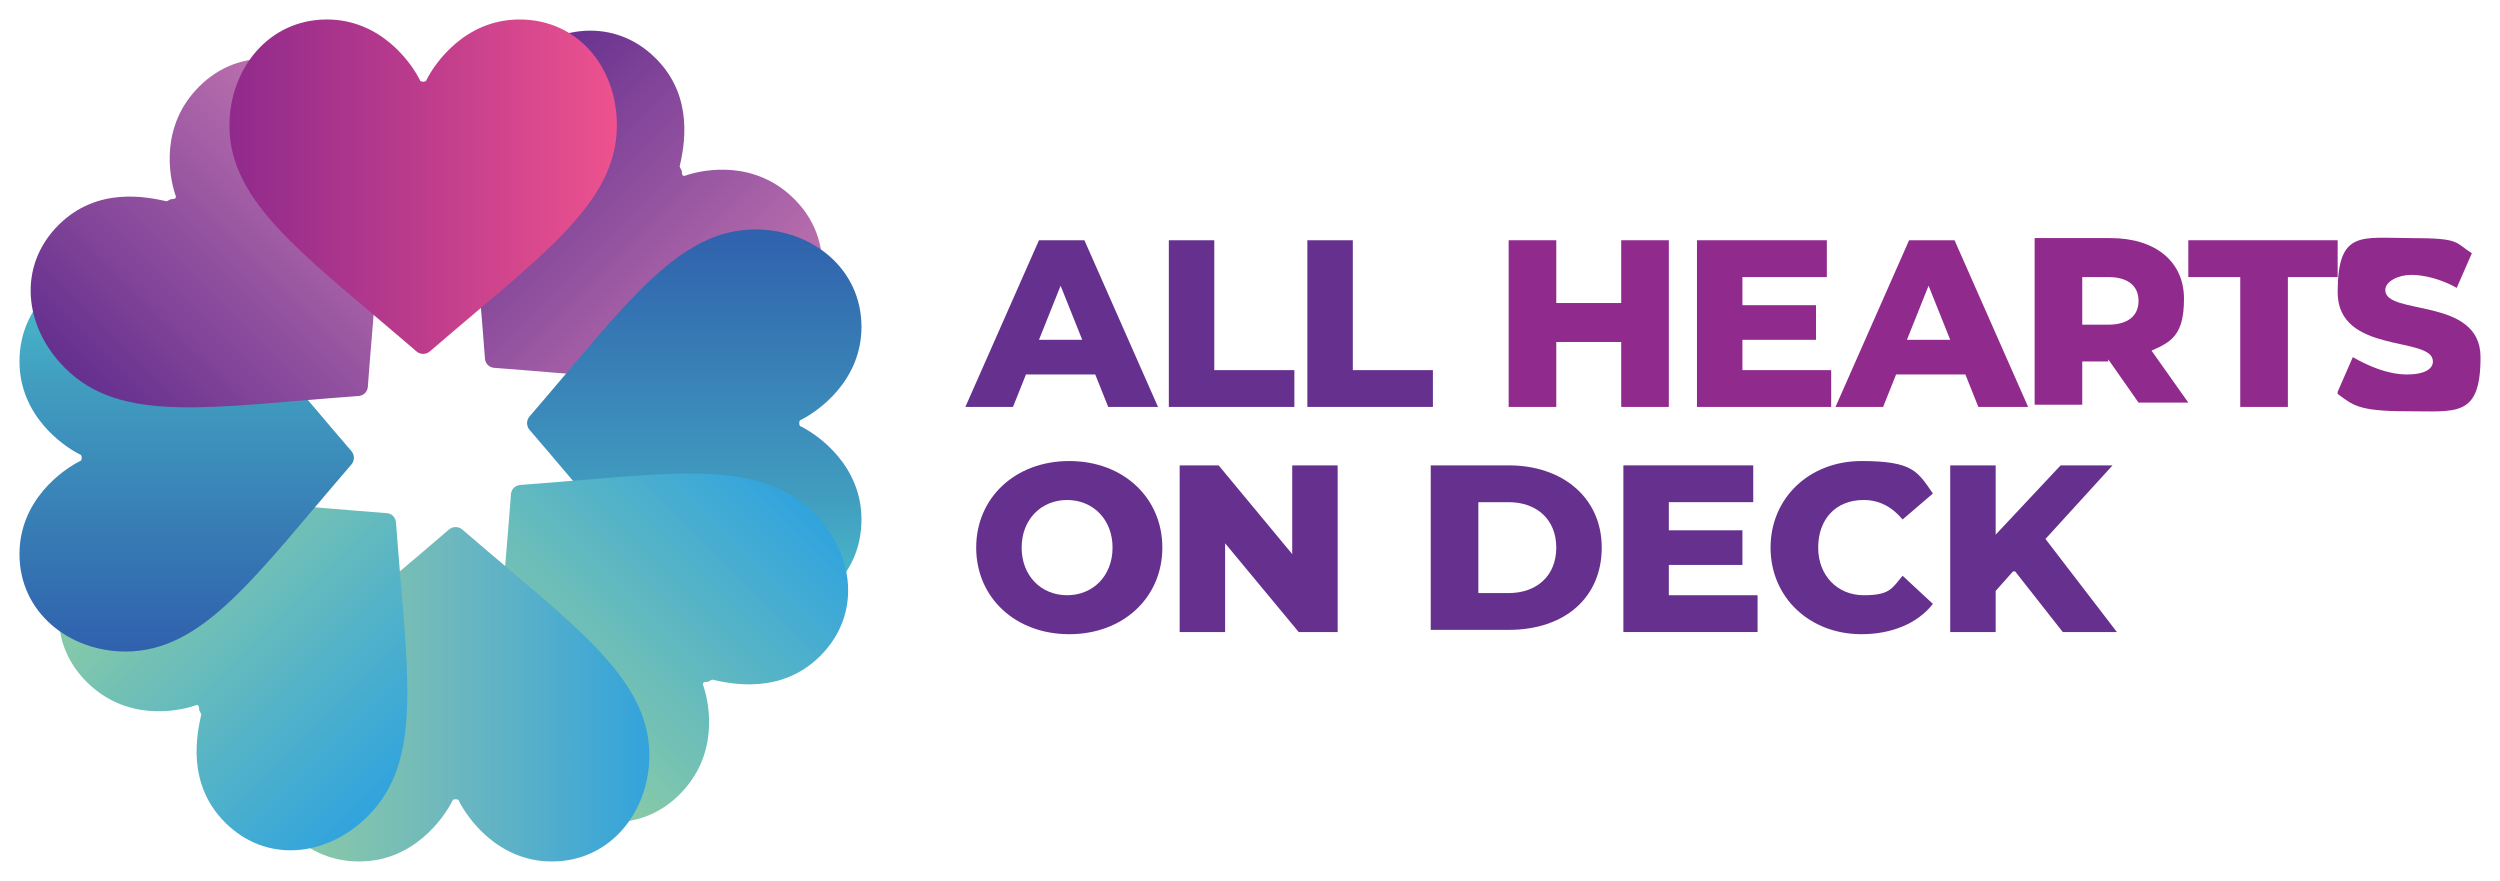 <?xml version="1.0" encoding="UTF-8"?> <svg xmlns="http://www.w3.org/2000/svg" xmlns:xlink="http://www.w3.org/1999/xlink" version="1.1" viewBox="0 0 115.5 40.7"><defs><style> .st0 { isolation: isolate; } .st1, .st2, .st3, .st4, .st5, .st6, .st7, .st8, .st9 { mix-blend-mode: multiply; } .st2 { fill: url(#linear-gradient); } .st10 { fill: #66308f; } .st3 { fill: url(#linear-gradient1); } .st4 { fill: url(#linear-gradient2); } .st5 { fill: url(#linear-gradient3); } .st6 { fill: url(#linear-gradient6); } .st7 { fill: url(#linear-gradient7); } .st8 { fill: url(#linear-gradient4); } .st9 { fill: url(#linear-gradient5); } .st11 { fill: #912a8d; } </style><linearGradient id="linear-gradient" x1="-994.4" y1="1958.1" x2="-976.5" y2="1958.1" gradientTransform="translate(2109.5 -676.2) rotate(45)" gradientUnits="userSpaceOnUse"><stop offset="0" stop-color="#66308f"></stop><stop offset="1" stop-color="#c477b1"></stop></linearGradient><linearGradient id="linear-gradient1" x1="-326.8" y1="4047.1" x2="-308.8" y2="4047.1" gradientTransform="translate(4079.2 337.4) rotate(90)" gradientUnits="userSpaceOnUse"><stop offset="0" stop-color="#3061ad"></stop><stop offset=".2" stop-color="#3472b2"></stop><stop offset=".7" stop-color="#419ec0"></stop><stop offset="1" stop-color="#4cc3cd"></stop></linearGradient><linearGradient id="linear-gradient2" x1="1622.7" y1="5052.3" x2="1640.6" y2="5052.3" gradientTransform="translate(4755.4 2446.9) rotate(135)" gradientUnits="userSpaceOnUse"><stop offset="0" stop-color="#32a4dd"></stop><stop offset="1" stop-color="#93cfa0"></stop></linearGradient><linearGradient id="linear-gradient3" x1="3711.7" y1="4384.5" x2="3729.7" y2="4384.5" gradientTransform="translate(3741.8 4416.6) rotate(-180)" gradientUnits="userSpaceOnUse"><stop offset="0" stop-color="#32a3dc"></stop><stop offset=".5" stop-color="#6cb7bf"></stop><stop offset="1" stop-color="#92ce9f"></stop></linearGradient><linearGradient id="linear-gradient4" x1="4716.9" y1="2435.2" x2="4734.9" y2="2435.2" gradientTransform="translate(1632.3 5092.8) rotate(-135)" xlink:href="#linear-gradient2"></linearGradient><linearGradient id="linear-gradient5" x1="4049.1" y1="346" x2="4067" y2="346" gradientTransform="translate(-337.4 4079.2) rotate(-90)" xlink:href="#linear-gradient1"></linearGradient><linearGradient id="linear-gradient6" x1="2099.8" y1="-659" x2="2117.8" y2="-659" gradientTransform="translate(-1013.6 1969.7) rotate(-45)" xlink:href="#linear-gradient"></linearGradient><linearGradient id="linear-gradient7" x1="10.6" y1="8.6" x2="28.5" y2="8.6" gradientUnits="userSpaceOnUse"><stop offset="0" stop-color="#902a8c"></stop><stop offset=".5" stop-color="#bd3c8c"></stop><stop offset="1" stop-color="#ee528e"></stop></linearGradient></defs><g class="st0"><g id="Layer_1"><g class="st1"><path class="st10" d="M50.6,17.3h-3.2l-.6,1.5h-2.2l3.4-7.7h2.1l3.4,7.7h-2.3l-.6-1.5ZM50,15.7l-1-2.5-1,2.5h2Z"></path><path class="st10" d="M53.9,11.1h2.2v6h3.7v1.7h-5.8v-7.7Z"></path><path class="st10" d="M60.3,11.1h2.2v6h3.7v1.7h-5.8v-7.7Z"></path><path class="st11" d="M77.1,11.1v7.7h-2.2v-3h-3v3h-2.2v-7.7h2.2v2.9h3v-2.9h2.2Z"></path><path class="st11" d="M84.6,17.1v1.7h-6.2v-7.7h6v1.7h-3.9v1.3h3.4v1.6h-3.4v1.4h4Z"></path><path class="st11" d="M90.8,17.3h-3.2l-.6,1.5h-2.2l3.4-7.7h2.1l3.4,7.7h-2.3l-.6-1.5ZM90.1,15.7l-1-2.5-1,2.5h2Z"></path><path class="st11" d="M97.4,16.7h-1.2v2h-2.2v-7.7h3.5c2.1,0,3.4,1.1,3.4,2.8s-.6,2-1.5,2.4l1.7,2.4h-2.3l-1.4-2ZM97.4,12.8h-1.2v2.2h1.2c.9,0,1.4-.4,1.4-1.1s-.5-1.1-1.4-1.1Z"></path><path class="st11" d="M103.5,12.8h-2.4v-1.7h6.9v1.7h-2.3v6h-2.2v-6Z"></path><path class="st11" d="M108,18.1l.7-1.6c.7.4,1.6.8,2.5.8s1.2-.3,1.2-.6c0-1.2-4.4-.3-4.4-3.2s1.1-2.5,3.4-2.5,2,.2,2.8.7l-.7,1.6c-.7-.4-1.5-.6-2.1-.6s-1.2.3-1.2.7c0,1.2,4.4.3,4.4,3.1s-1.1,2.5-3.4,2.5-2.5-.3-3.2-.8Z"></path><path class="st10" d="M45.1,25.3c0-2.3,1.8-4,4.3-4s4.3,1.7,4.3,4-1.8,4-4.3,4-4.3-1.7-4.3-4ZM51.4,25.3c0-1.3-.9-2.2-2.1-2.2s-2.1.9-2.1,2.2.9,2.2,2.1,2.2,2.1-.9,2.1-2.2Z"></path><path class="st10" d="M61.8,21.5v7.7h-1.8l-3.4-4.1v4.1h-2.1v-7.7h1.8l3.4,4.1v-4.1h2.1Z"></path><path class="st10" d="M66.1,21.5h3.6c2.5,0,4.3,1.5,4.3,3.8s-1.7,3.8-4.3,3.8h-3.6v-7.7ZM69.7,27.4c1.3,0,2.2-.8,2.2-2.1s-.9-2.1-2.2-2.1h-1.4v4.2h1.4Z"></path><path class="st10" d="M81.2,27.5v1.7h-6.2v-7.7h6v1.7h-3.9v1.3h3.4v1.6h-3.4v1.4h4Z"></path><path class="st10" d="M81.8,25.3c0-2.3,1.8-4,4.2-4s2.6.5,3.3,1.5l-1.4,1.2c-.5-.6-1.1-.9-1.8-.9-1.3,0-2.1.9-2.1,2.2s.9,2.2,2.1,2.2,1.3-.3,1.8-.9l1.4,1.3c-.7.9-1.9,1.4-3.3,1.4-2.4,0-4.2-1.7-4.2-4Z"></path><path class="st10" d="M93,26.4l-.8.9v1.9h-2.1v-7.7h2.1v3.2l3-3.2h2.4l-3.1,3.4,3.3,4.3h-2.5l-2.2-2.8Z"></path></g><g><path class="st2" d="M31.5,7.9c0,.1,0,.3.2.2.9-.3,3.2-.7,5,1.1,1.9,1.9,1.6,4.7-.3,6.6-2.5,2.5-6.7,1.7-13.5,1.2-.3,0-.5-.2-.5-.5-.5-6.8-1.3-10.9,1.3-13.5,1.9-1.9,4.7-2.2,6.6-.3,1.8,1.8,1.3,4.1,1.1,5Z"></path><path class="st3" d="M37,19.4c-.1,0-.1.3,0,.3.8.4,2.8,1.8,2.8,4.3,0,2.7-2.2,4.5-4.9,4.5-3.6,0-6-3.5-10.4-8.6-.2-.2-.2-.5,0-.7,4.4-5.1,6.8-8.6,10.4-8.6,2.6,0,4.9,1.8,4.9,4.5,0,2.5-2,3.9-2.8,4.3Z"></path><path class="st4" d="M32.7,31.5c-.1,0-.3,0-.2.2.3.9.7,3.2-1.1,5-1.9,1.9-4.7,1.6-6.6-.3-2.5-2.5-1.7-6.7-1.2-13.5,0-.3.2-.5.5-.5,6.8-.5,10.9-1.3,13.5,1.3,1.9,1.9,2.2,4.7.3,6.6-1.8,1.8-4.1,1.3-5,1.1Z"></path><path class="st5" d="M21.2,37c0-.1-.3-.1-.3,0-.4.8-1.8,2.8-4.3,2.8-2.7,0-4.5-2.2-4.5-4.9,0-3.6,3.5-6,8.6-10.4.2-.2.5-.2.7,0,5.1,4.4,8.6,6.8,8.6,10.4,0,2.6-1.8,4.9-4.5,4.9-2.5,0-3.9-2-4.3-2.8Z"></path><path class="st8" d="M9.2,32.8c0-.1,0-.3-.2-.2-.9.3-3.2.7-5-1.1-1.9-1.9-1.6-4.7.3-6.6,2.5-2.5,6.7-1.7,13.5-1.2.3,0,.5.2.5.5.5,6.8,1.3,10.9-1.3,13.5-1.9,1.9-4.7,2.2-6.6.3-1.8-1.8-1.3-4.1-1.1-5Z"></path><path class="st9" d="M3.7,21.3c.1,0,.1-.3,0-.3-.8-.4-2.8-1.8-2.8-4.3,0-2.7,2.2-4.5,4.9-4.5,3.6,0,6,3.5,10.4,8.6.2.2.2.5,0,.7-4.4,5.1-6.8,8.6-10.4,8.6-2.6,0-4.9-1.8-4.9-4.5,0-2.5,2-3.9,2.8-4.3Z"></path><path class="st6" d="M7.9,9.2c.1,0,.3,0,.2-.2-.3-.9-.7-3.2,1.1-5,1.9-1.9,4.7-1.6,6.6.3,2.5,2.5,1.7,6.7,1.2,13.5,0,.3-.2.5-.5.5-6.8.5-10.9,1.3-13.5-1.3-1.9-1.9-2.2-4.7-.3-6.6,1.8-1.8,4.1-1.3,5-1.1Z"></path><path class="st7" d="M19.4,3.7c0,.1.3.1.3,0,.4-.8,1.8-2.8,4.3-2.8,2.7,0,4.5,2.2,4.5,4.9,0,3.6-3.5,6-8.6,10.4-.2.2-.5.2-.7,0-5.1-4.4-8.6-6.8-8.6-10.4,0-2.6,1.8-4.9,4.5-4.9,2.5,0,3.9,2,4.3,2.8Z"></path></g></g></g></svg> 